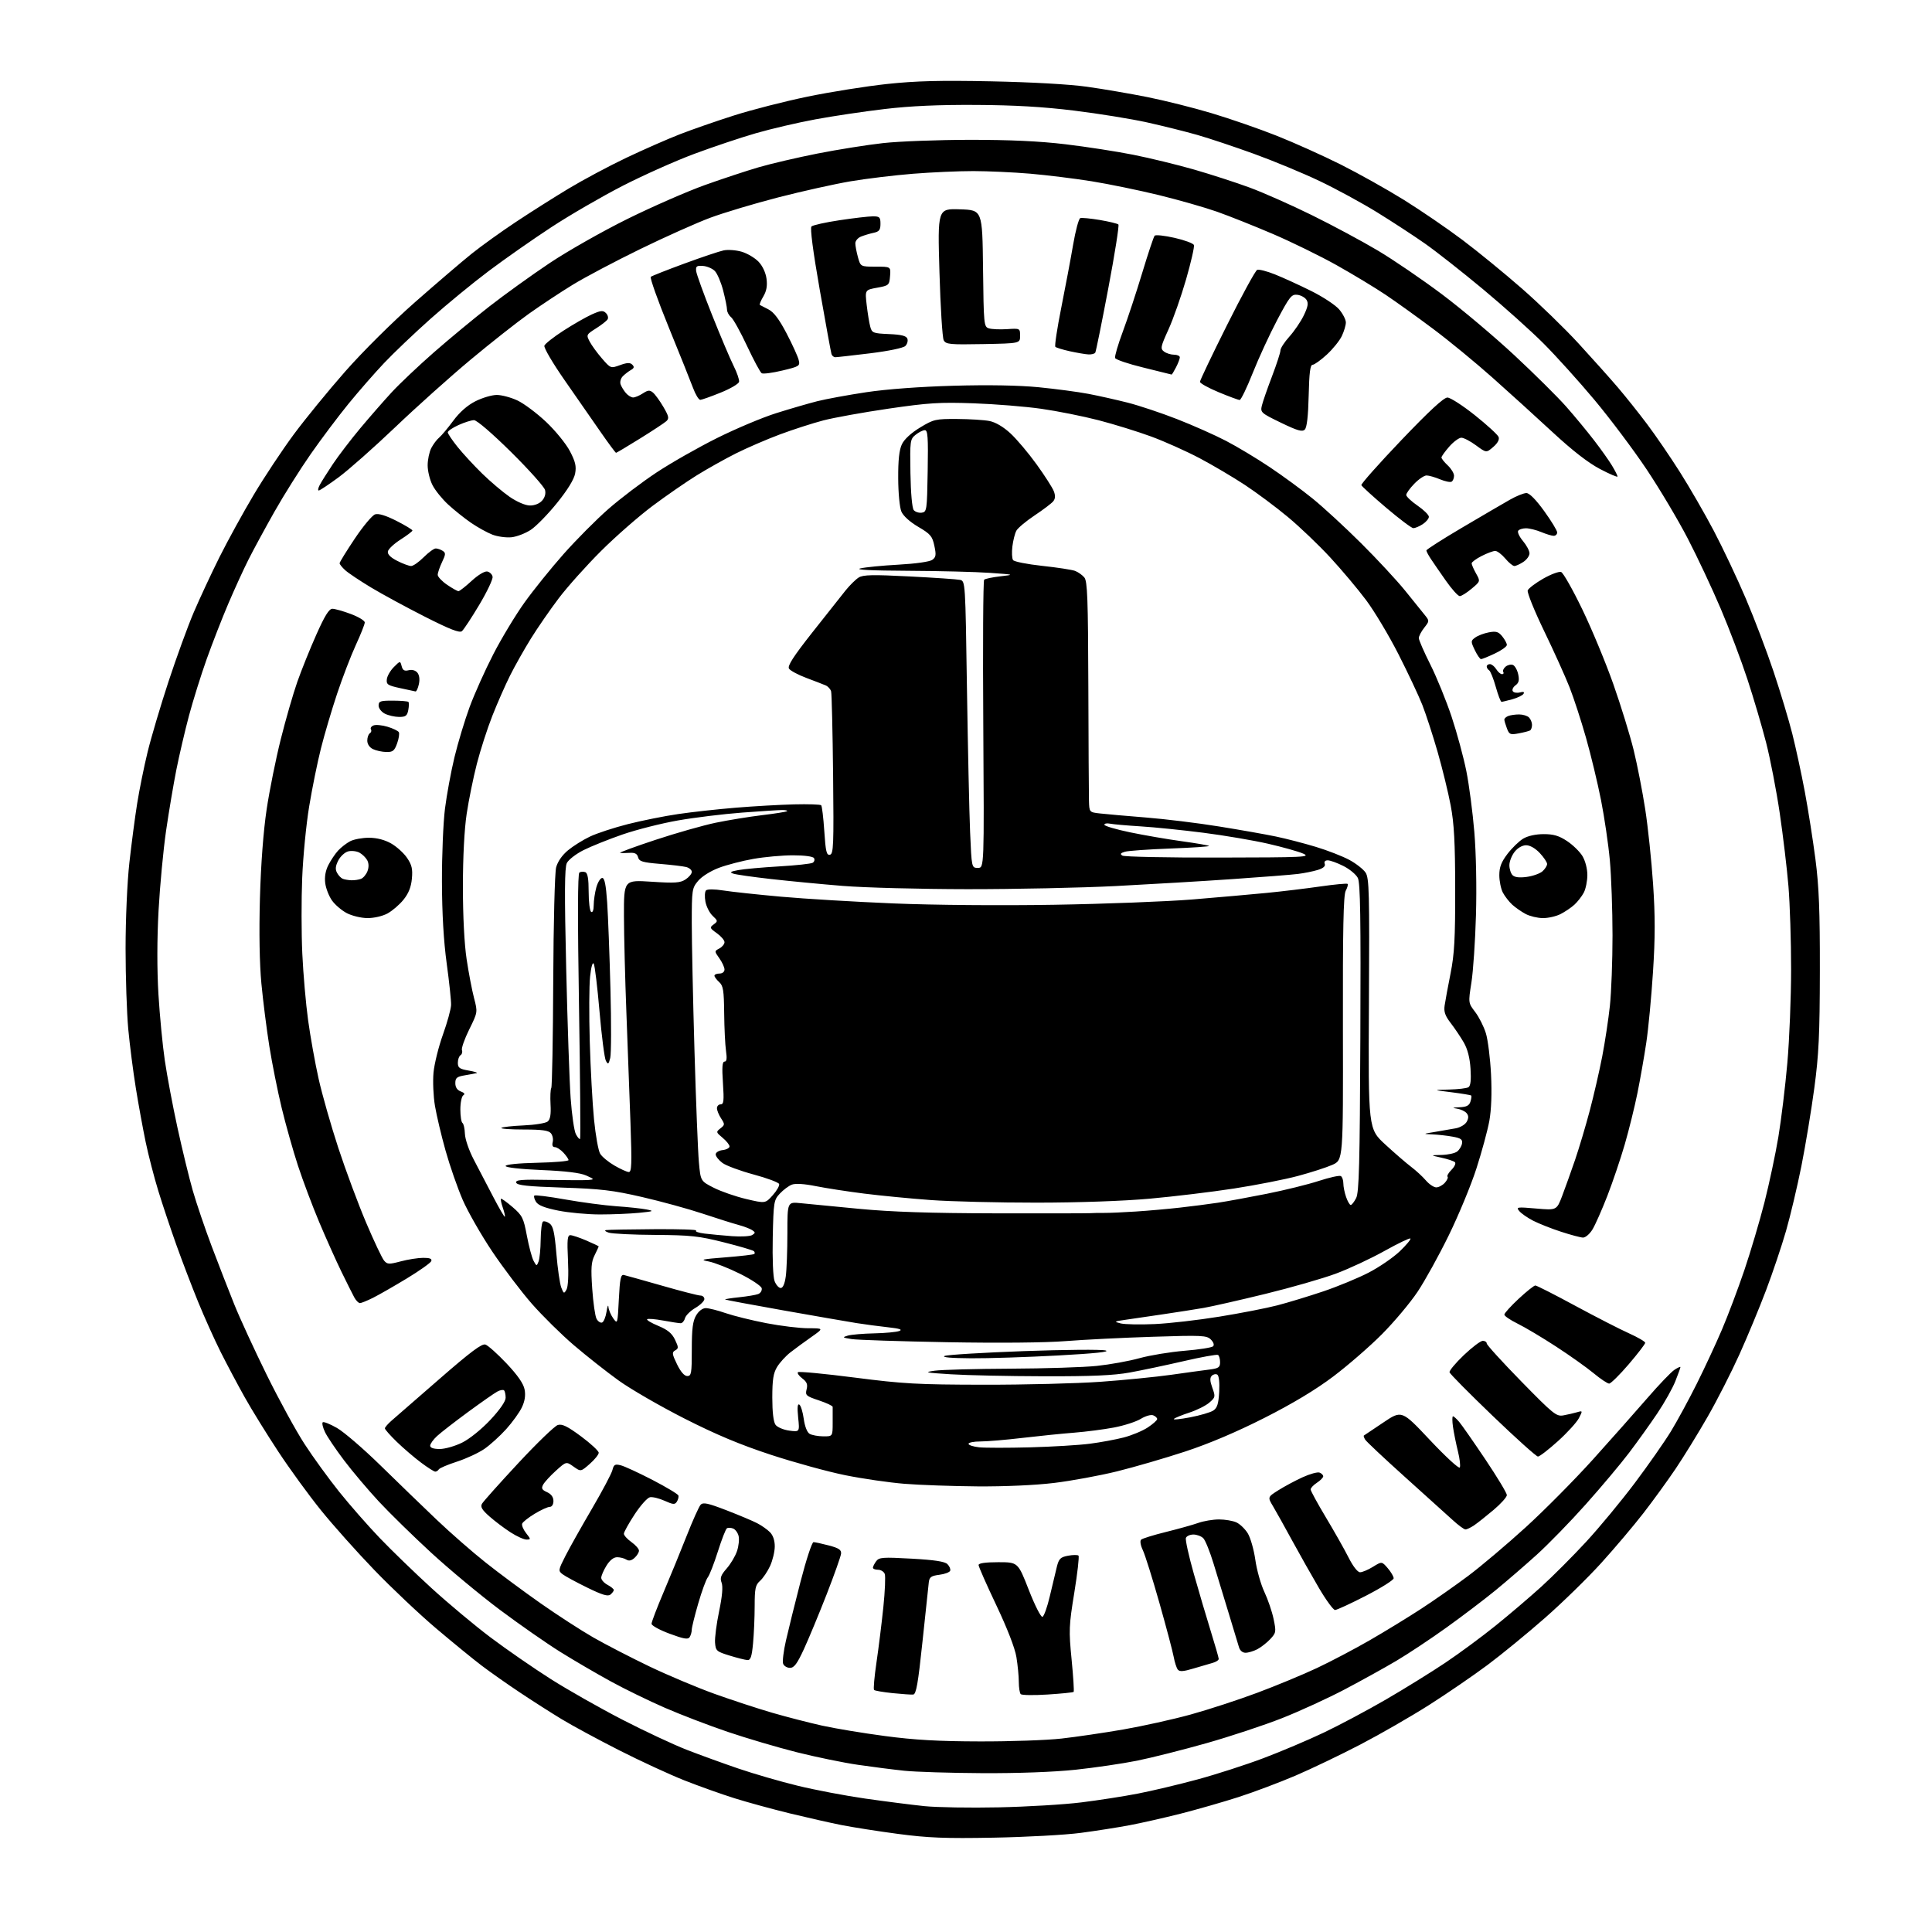<?xml version="1.0" encoding="UTF-8" standalone="no"?>
<svg 
  version="1.1" 
  xmlns="http://www.w3.org/2000/svg" 
  xmlns:xlink="http://www.w3.org/1999/xlink" 
  xmlns:svg="http://www.w3.org/2000/svg"
  xmlns:rdf="http://www.w3.org/1999/02/22-rdf-syntax-ns#"
  xmlns:cc="http://creativecommons.org/ns#"
  xmlns:dc="http://purl.org/dc/elements/1.1/"
  viewBox="0 0 768 768"
  width="768"
  height="768"
>
<style>svg {background-color: white; }</style>"
<path stroke="none" fill="black" fill-rule="evenodd" d="M395.00,730.50C375.67,730.86 368.93,730.59 357.01,729.01C349.03,727.95 338.91,726.36 334.51,725.49C330.10,724.61 320.88,722.53 314.00,720.86C307.12,719.18 297.23,716.48 292.00,714.84C286.77,713.20 277.77,709.99 272.00,707.71C266.23,705.42 254.65,700.08 246.27,695.83C237.89,691.58 227.54,685.99 223.27,683.40C219.00,680.81 211.45,675.99 206.50,672.68C201.55,669.38 194.80,664.63 191.50,662.13C188.20,659.63 180.07,652.99 173.43,647.37C166.79,641.75 155.71,631.29 148.81,624.12C141.90,616.96 132.34,606.24 127.55,600.30C122.75,594.36 115.13,583.88 110.60,577.00C106.07,570.12 100.09,560.45 97.32,555.50C94.54,550.55 90.24,542.45 87.75,537.50C85.27,532.55 81.22,523.55 78.75,517.50C76.28,511.45 72.41,501.32 70.15,495.00C67.89,488.68 64.65,479.00 62.96,473.50C61.27,468.00 59.00,459.23 57.91,454.00C56.82,448.77 55.05,439.10 53.99,432.50C52.92,425.90 51.57,415.34 50.98,409.03C50.40,402.72 49.92,388.32 49.92,377.03C49.92,365.37 50.57,350.63 51.43,342.93C52.26,335.46 53.65,324.89 54.52,319.43C55.39,313.97 57.25,304.77 58.66,299.00C60.06,293.23 63.80,280.62 66.96,271.00C70.13,261.38 74.63,249.00 76.98,243.50C79.33,238.00 83.94,228.10 87.23,221.50C90.53,214.90 96.66,203.74 100.86,196.69C105.06,189.64 112.22,178.85 116.76,172.71C121.31,166.56 130.53,155.28 137.26,147.63C144.30,139.64 156.09,127.94 165.00,120.10C173.53,112.60 183.65,103.94 187.50,100.85C191.35,97.77 199.22,92.11 205.00,88.28C210.78,84.44 220.22,78.46 226.00,74.98C231.78,71.50 242.12,65.98 249.00,62.71C255.88,59.44 265.44,55.24 270.26,53.37C275.08,51.49 284.76,48.13 291.76,45.90C298.77,43.66 311.93,40.29 321.00,38.42C330.07,36.54 344.25,34.29 352.50,33.40C364.07,32.16 373.55,31.92 394.00,32.33C409.90,32.65 425.10,33.50 432.00,34.47C438.32,35.35 449.12,37.20 456.00,38.57C462.88,39.94 474.42,42.83 481.65,45.00C488.88,47.16 500.49,51.18 507.45,53.94C514.41,56.70 525.92,61.87 533.02,65.43C540.12,69.00 551.41,75.32 558.12,79.49C564.82,83.66 575.30,90.83 581.40,95.42C587.51,100.02 598.12,108.70 605.00,114.72C611.88,120.73 622.02,130.57 627.54,136.58C633.05,142.59 640.07,150.43 643.11,154.00C646.16,157.57 651.38,164.11 654.70,168.53C658.03,172.94 663.88,181.49 667.71,187.53C671.54,193.56 677.64,204.12 681.26,211.00C684.88,217.88 690.61,230.00 693.99,237.94C697.38,245.88 702.35,258.98 705.05,267.05C707.75,275.13 711.08,286.20 712.46,291.67C713.84,297.13 716.07,307.43 717.41,314.55C718.74,321.67 720.66,333.80 721.66,341.50C723.08,352.48 723.46,362.08 723.42,386.00C723.38,411.32 723.00,419.22 721.22,432.50C720.04,441.30 717.73,455.25 716.09,463.50C714.44,471.75 711.68,483.39 709.96,489.36C708.24,495.33 704.68,505.91 702.05,512.86C699.42,519.81 694.66,531.28 691.47,538.35C688.29,545.41 682.61,556.56 678.84,563.13C675.08,569.70 669.36,578.99 666.13,583.79C662.90,588.58 657.12,596.55 653.28,601.50C649.45,606.45 641.92,615.35 636.56,621.27C631.20,627.19 621.11,637.04 614.15,643.15C607.19,649.26 596.90,657.69 591.28,661.88C585.66,666.07 575.23,673.21 568.10,677.75C560.97,682.28 548.69,689.35 540.82,693.45C532.94,697.55 521.33,703.12 515.00,705.83C508.68,708.53 498.49,712.37 492.36,714.35C486.23,716.32 475.88,719.29 469.36,720.95C462.84,722.60 453.72,724.67 449.09,725.54C444.46,726.42 435.69,727.80 429.59,728.60C423.49,729.41 407.93,730.26 395.00,730.50zM397.00,718.45C408.27,718.21 423.05,717.33 429.84,716.48C436.62,715.64 446.75,714.07 452.34,712.98C457.93,711.90 468.57,709.37 476.00,707.36C483.43,705.35 495.21,701.55 502.20,698.91C509.18,696.28 520.00,691.70 526.24,688.73C532.48,685.76 543.64,679.82 551.04,675.52C558.44,671.22 569.03,664.66 574.56,660.95C580.10,657.24 589.10,650.60 594.56,646.19C600.03,641.78 608.18,634.83 612.68,630.75C617.18,626.67 625.19,618.65 630.48,612.92C635.78,607.19 644.50,596.65 649.87,589.50C655.24,582.35 661.69,573.12 664.21,569.00C666.72,564.88 671.34,556.37 674.47,550.11C677.60,543.84 682.12,534.14 684.50,528.54C686.89,522.95 690.89,512.33 693.40,504.94C695.90,497.55 699.49,485.43 701.39,478.00C703.28,470.57 705.77,458.88 706.92,452.00C708.07,445.12 709.68,431.85 710.50,422.50C711.32,413.15 711.99,396.41 711.99,385.30C712.00,374.20 711.52,359.35 710.94,352.30C710.35,345.26 708.79,332.17 707.47,323.21C706.15,314.25 703.71,301.65 702.06,295.21C700.41,288.77 697.06,277.43 694.62,270.00C692.19,262.57 687.42,249.97 684.03,242.00C680.64,234.03 674.75,221.47 670.93,214.11C667.11,206.74 659.75,194.36 654.57,186.61C649.39,178.85 640.06,166.43 633.85,159.00C627.63,151.57 618.49,141.43 613.52,136.47C608.56,131.50 597.75,121.82 589.50,114.95C581.25,108.09 570.90,99.95 566.50,96.86C562.10,93.77 553.55,88.19 547.50,84.45C541.45,80.71 531.10,75.08 524.50,71.94C517.90,68.80 506.20,63.95 498.50,61.16C490.80,58.37 480.68,54.99 476.00,53.65C471.32,52.31 462.32,50.07 456.00,48.66C449.68,47.26 436.62,45.15 427.00,43.97C414.60,42.45 403.23,41.79 388.00,41.71C373.11,41.62 361.93,42.12 351.65,43.34C343.48,44.30 331.11,46.15 324.15,47.44C317.19,48.72 306.54,51.21 300.50,52.95C294.45,54.70 283.43,58.39 276.00,61.16C268.57,63.92 255.75,69.65 247.50,73.88C239.25,78.12 226.52,85.49 219.22,90.28C211.91,95.06 200.74,102.88 194.39,107.65C188.04,112.41 177.59,120.99 171.17,126.71C164.75,132.43 156.44,140.34 152.70,144.30C148.95,148.26 142.58,155.55 138.54,160.50C134.50,165.45 127.75,174.43 123.54,180.46C119.33,186.48 112.82,196.83 109.07,203.46C105.33,210.08 100.67,218.67 98.73,222.53C96.78,226.40 93.18,234.28 90.73,240.03C88.27,245.79 84.42,255.68 82.16,262.00C79.91,268.32 76.74,278.45 75.12,284.50C73.51,290.55 71.25,300.23 70.10,306.00C68.96,311.77 67.11,322.70 66.01,330.29C64.91,337.87 63.57,352.12 63.03,361.94C62.41,373.22 62.40,385.51 62.98,395.24C63.50,403.72 64.63,415.57 65.52,421.58C66.40,427.59 68.66,439.60 70.55,448.28C72.44,456.96 75.18,468.21 76.63,473.28C78.09,478.35 81.48,488.35 84.18,495.50C86.88,502.65 90.90,513.00 93.12,518.50C95.33,524.00 101.14,536.60 106.01,546.50C110.89,556.40 117.65,568.77 121.05,574.00C124.44,579.23 130.64,587.77 134.83,593.00C139.02,598.23 146.28,606.51 150.97,611.40C155.66,616.30 164.90,625.24 171.50,631.27C178.10,637.30 188.68,646.14 195.00,650.90C201.32,655.66 212.12,663.12 219.00,667.49C225.88,671.85 238.71,679.12 247.51,683.65C256.32,688.19 267.80,693.55 273.01,695.58C278.23,697.61 287.46,700.96 293.53,703.03C299.59,705.10 310.17,708.17 317.03,709.84C323.89,711.52 336.02,713.83 344.00,714.97C351.98,716.11 362.55,717.46 367.50,717.97C372.45,718.47 385.73,718.69 397.00,718.45zM390.50,704.86C377.85,704.79 363.90,704.36 359.50,703.90C355.10,703.44 346.77,702.38 340.98,701.53C335.20,700.69 324.24,698.43 316.64,696.52C309.04,694.60 296.73,690.97 289.28,688.44C281.83,685.92 270.60,681.61 264.32,678.88C258.04,676.15 248.41,671.46 242.92,668.45C237.42,665.45 228.40,660.19 222.87,656.75C217.34,653.31 206.45,645.72 198.66,639.89C190.87,634.05 178.65,623.89 171.50,617.32C164.35,610.74 154.97,601.57 150.65,596.93C146.34,592.29 140.09,584.91 136.78,580.52C133.46,576.14 130.05,571.08 129.20,569.29C128.34,567.49 127.93,565.74 128.28,565.39C128.62,565.04 131.17,566.05 133.94,567.63C136.70,569.21 144.48,575.90 151.23,582.51C157.98,589.12 168.00,598.80 173.50,604.04C179.00,609.28 187.78,616.96 193.02,621.11C198.25,625.27 208.05,632.54 214.79,637.27C221.53,642.00 231.04,648.16 235.93,650.96C240.83,653.76 250.83,658.92 258.16,662.44C265.50,665.95 277.12,670.84 284.00,673.32C290.88,675.79 301.23,679.18 307.00,680.86C312.77,682.53 321.67,684.82 326.78,685.96C331.88,687.09 343.13,688.96 351.78,690.10C363.49,691.66 373.11,692.21 389.50,692.24C401.60,692.27 416.23,691.76 422.00,691.10C427.77,690.45 438.80,688.83 446.50,687.50C454.20,686.16 466.25,683.49 473.27,681.56C480.30,679.62 492.22,675.73 499.77,672.91C507.32,670.09 518.00,665.66 523.50,663.07C529.00,660.48 538.45,655.51 544.50,652.02C550.55,648.53 559.77,642.89 565.00,639.48C570.23,636.07 578.65,630.17 583.72,626.37C588.79,622.57 599.04,613.90 606.49,607.12C613.94,600.34 625.99,588.17 633.27,580.10C640.55,572.02 650.26,561.06 654.87,555.74C659.47,550.43 664.31,545.37 665.62,544.52C666.93,543.66 668.00,543.17 668.00,543.44C668.00,543.71 667.10,546.22 665.99,549.02C664.89,551.82 661.66,557.58 658.82,561.81C655.98,566.04 650.93,573.10 647.59,577.50C644.26,581.90 636.51,591.12 630.37,598.00C624.24,604.88 615.45,613.90 610.86,618.05C606.26,622.21 598.90,628.56 594.50,632.17C590.10,635.77 581.35,642.42 575.04,646.94C568.74,651.47 559.74,657.44 555.04,660.22C550.35,663.00 541.10,668.11 534.50,671.59C527.90,675.06 516.73,680.19 509.67,682.98C502.61,685.77 489.11,690.24 479.67,692.92C470.23,695.59 457.77,698.74 452.00,699.90C446.23,701.06 435.20,702.68 427.50,703.50C418.84,704.41 404.73,704.93 390.50,704.86zM363.00,673.61C362.18,673.68 358.46,673.42 354.75,673.04C351.04,672.65 347.75,672.09 347.45,671.78C347.14,671.47 347.57,666.56 348.41,660.86C349.25,655.16 350.48,645.28 351.14,638.91C351.80,632.53 352.05,626.57 351.70,625.66C351.35,624.75 350.15,624.00 349.03,624.00C347.91,624.00 347.00,623.64 347.00,623.19C347.00,622.75 347.58,621.59 348.28,620.63C349.44,619.05 350.83,618.95 362.36,619.59C371.51,620.10 375.58,620.72 376.62,621.77C377.43,622.57 377.92,623.74 377.72,624.37C377.51,624.99 375.58,625.73 373.42,626.00C370.15,626.42 369.45,626.91 369.21,629.00C369.05,630.38 367.92,640.94 366.71,652.49C364.94,669.34 364.20,673.50 363.00,673.61zM416.43,673.60C410.97,673.95 406.16,673.88 405.75,673.45C405.34,673.02 405.00,670.83 404.99,668.58C404.99,666.34 404.56,661.90 404.04,658.72C403.46,655.15 400.40,647.28 396.05,638.10C392.17,629.94 389.00,622.75 389.00,622.13C389.00,621.39 391.68,621.00 396.83,621.00C404.66,621.00 404.66,621.00 408.97,632.04C411.37,638.18 413.77,642.91 414.39,642.71C415.00,642.52 416.33,638.79 417.34,634.43C418.36,630.07 419.61,624.83 420.12,622.79C420.93,619.60 421.55,618.99 424.57,618.42C426.51,618.06 428.37,618.04 428.72,618.39C429.06,618.73 428.31,625.36 427.05,633.13C424.91,646.27 424.84,648.09 425.98,659.68C426.65,666.53 427.01,672.32 426.79,672.55C426.56,672.78 421.90,673.25 416.43,673.60zM474.31,663.29C470.37,664.48 468.90,664.57 468.19,663.68C467.68,663.03 466.95,660.75 466.56,658.62C466.17,656.48 463.61,646.82 460.87,637.14C458.13,627.47 455.17,618.05 454.30,616.22C453.38,614.29 453.09,612.53 453.61,612.04C454.10,611.58 458.53,610.20 463.45,608.99C468.37,607.77 474.17,606.15 476.32,605.39C478.48,604.62 482.20,604.00 484.58,604.00C486.96,604.00 490.06,604.53 491.48,605.17C492.89,605.82 494.93,607.77 496.00,609.51C497.08,611.25 498.43,615.99 499.01,620.04C499.58,624.10 501.20,629.84 502.60,632.80C504.00,635.76 505.65,640.60 506.27,643.56C507.34,648.67 507.27,649.08 504.95,651.57C503.60,653.01 501.28,654.82 499.80,655.60C498.31,656.37 496.21,657.00 495.12,657.00C493.92,657.00 492.88,656.11 492.50,654.75C492.15,653.51 490.35,647.55 488.49,641.50C486.64,635.45 483.93,626.55 482.46,621.72C481.00,616.90 479.14,612.29 478.33,611.47C477.52,610.66 475.75,610.00 474.40,610.00C473.04,610.00 471.70,610.61 471.42,611.35C471.13,612.09 472.55,618.51 474.56,625.60C476.57,632.70 479.61,643.00 481.32,648.50C483.03,654.00 484.44,658.92 484.46,659.43C484.48,659.94 483.38,660.67 482.00,661.04C480.62,661.42 477.17,662.44 474.31,663.29zM314.03,663.00C312.88,663.00 311.66,662.27 311.31,661.38C310.97,660.49 311.47,656.32 312.43,652.13C313.38,647.93 315.99,637.41 318.22,628.75C320.45,620.09 322.77,613.01 323.39,613.02C324.00,613.03 326.75,613.63 329.50,614.35C333.42,615.38 334.47,616.08 334.34,617.58C334.25,618.64 331.66,625.94 328.59,633.82C325.51,641.69 321.45,651.48 319.56,655.57C316.89,661.36 315.67,663.00 314.03,663.00zM297.11,659.90C296.22,659.85 293.02,659.04 290.00,658.11C284.82,656.52 284.49,656.22 284.24,652.96C284.10,651.06 284.83,645.45 285.86,640.50C287.11,634.50 287.44,630.72 286.85,629.15C286.14,627.25 286.53,626.16 288.88,623.48C290.48,621.66 292.33,618.53 292.99,616.53C293.65,614.53 293.93,611.84 293.60,610.56C293.28,609.27 292.30,607.94 291.42,607.61C290.54,607.27 289.43,607.23 288.96,607.52C288.49,607.81 286.87,611.98 285.35,616.78C283.83,621.57 282.04,626.18 281.36,627.01C280.69,627.83 278.98,632.50 277.57,637.37C276.15,642.24 274.99,646.96 274.98,647.86C274.98,648.76 274.60,650.08 274.15,650.79C273.51,651.81 271.81,651.52 266.17,649.42C262.22,647.96 259.00,646.19 259.00,645.47C259.00,644.76 261.17,639.07 263.82,632.84C266.47,626.60 270.59,616.55 272.97,610.50C275.35,604.45 277.84,598.91 278.50,598.18C279.50,597.10 281.33,597.49 288.76,600.35C293.73,602.27 299.22,604.58 300.95,605.48C302.69,606.37 304.98,607.98 306.05,609.05C307.30,610.30 307.99,612.34 307.98,614.75C307.97,616.81 307.13,620.30 306.12,622.50C305.11,624.70 303.32,627.36 302.14,628.40C300.29,630.05 300.00,631.40 299.99,638.40C299.99,642.86 299.70,649.54 299.35,653.25C298.85,658.58 298.37,659.98 297.11,659.90zM530.70,640.00C530.01,640.00 527.12,636.06 524.30,631.25C521.47,626.44 516.71,618.00 513.71,612.50C510.72,607.00 507.28,600.84 506.07,598.80C503.87,595.11 503.87,595.11 508.18,592.39C510.55,590.89 514.88,588.57 517.79,587.24C520.70,585.91 523.74,585.07 524.54,585.38C525.34,585.69 526.00,586.35 526.00,586.85C526.00,587.36 524.88,588.51 523.50,589.41C522.12,590.31 521.00,591.51 521.00,592.07C521.00,592.63 523.71,597.60 527.02,603.12C530.33,608.63 534.39,615.81 536.04,619.07C537.83,622.63 539.67,625.00 540.65,625.00C541.54,625.00 543.85,624.02 545.78,622.83C549.30,620.65 549.30,620.65 551.65,623.38C552.94,624.88 554.00,626.69 554.00,627.39C554.00,628.09 549.04,631.21 542.98,634.33C536.92,637.45 531.39,640.00 530.70,640.00zM242.67,633.86C241.65,634.70 239.42,634.03 233.42,631.09C229.06,628.96 224.66,626.57 223.64,625.79C221.85,624.42 221.90,624.15 224.81,618.43C226.47,615.17 231.20,606.76 235.31,599.74C239.42,592.72 243.08,585.81 243.44,584.39C243.99,582.17 244.47,581.90 246.76,582.48C248.23,582.84 253.92,585.48 259.42,588.32C264.91,591.17 269.53,593.95 269.69,594.50C269.84,595.05 269.56,596.15 269.06,596.94C268.28,598.17 267.59,598.12 264.20,596.59C262.02,595.61 259.40,594.97 258.38,595.17C257.35,595.36 254.60,598.44 252.26,602.01C249.92,605.58 248.01,609.03 248.00,609.68C248.00,610.33 249.35,611.83 251.00,613.00C252.65,614.17 254.00,615.71 254.00,616.41C254.00,617.12 253.20,618.41 252.23,619.29C251.01,620.39 249.99,620.60 248.98,619.96C248.16,619.45 246.52,619.02 245.33,619.02C243.94,619.01 242.42,620.20 241.08,622.37C239.94,624.22 239.00,626.39 239.00,627.20C239.00,628.00 240.12,629.26 241.50,630.00C242.88,630.74 244.00,631.66 244.00,632.05C244.00,632.44 243.40,633.25 242.67,633.86zM209.27,612.00C208.24,612.00 205.39,610.71 202.95,609.13C200.50,607.56 196.74,604.72 194.59,602.83C191.61,600.20 190.90,599.01 191.59,597.78C192.09,596.89 198.57,589.63 206.00,581.65C213.43,573.66 220.51,566.83 221.74,566.46C223.46,565.94 225.58,566.98 230.99,570.99C234.84,573.85 238.00,576.78 238.00,577.49C238.00,578.21 236.40,580.20 234.44,581.92C230.88,585.05 230.88,585.05 227.98,582.99C225.09,580.93 225.09,580.93 220.99,584.63C218.74,586.66 216.45,589.16 215.91,590.17C215.11,591.66 215.40,592.23 217.46,593.16C219.13,593.92 220.00,595.13 220.00,596.66C220.00,598.04 219.40,599.00 218.54,599.00C217.74,599.00 215.05,600.23 212.56,601.73C210.07,603.23 207.83,605.01 207.57,605.67C207.32,606.33 208.02,608.03 209.13,609.44C211.06,611.89 211.07,612.00 209.27,612.00zM582.53,607.97C581.96,607.96 579.67,606.27 577.44,604.22C575.20,602.18 566.65,594.46 558.44,587.08C550.22,579.69 543.12,573.02 542.66,572.25C542.20,571.48 541.97,570.76 542.16,570.65C542.35,570.55 545.81,568.22 549.86,565.49C557.22,560.53 557.22,560.53 568.43,572.45C574.60,579.01 579.93,583.92 580.28,583.36C580.62,582.81 580.29,579.91 579.55,576.93C578.81,573.94 577.93,569.59 577.59,567.25C577.25,564.91 577.25,563.00 577.58,563.00C577.91,563.00 579.03,564.01 580.07,565.25C581.12,566.49 585.80,573.21 590.49,580.19C595.17,587.17 599.00,593.52 599.00,594.32C599.00,595.11 596.64,597.75 593.75,600.19C590.86,602.63 587.39,605.38 586.03,606.31C584.67,607.24 583.09,607.99 582.53,607.97zM388.53,590.86C378.61,590.78 365.55,590.32 359.50,589.83C353.45,589.34 342.88,587.81 336.00,586.42C329.12,585.03 315.85,581.38 306.50,578.32C294.20,574.28 284.66,570.28 272.00,563.85C262.38,558.96 250.61,552.16 245.86,548.73C241.10,545.30 233.15,539.03 228.17,534.78C223.20,530.54 215.67,523.11 211.43,518.28C207.20,513.45 200.12,504.11 195.69,497.52C191.27,490.93 185.97,481.66 183.91,476.92C181.86,472.18 178.80,463.40 177.12,457.40C175.43,451.41 173.54,443.39 172.90,439.59C172.26,435.79 172.01,429.84 172.33,426.36C172.66,422.89 174.34,416.09 176.07,411.27C177.80,406.45 179.26,401.15 179.31,399.50C179.37,397.85 178.59,390.43 177.57,383.00C176.35,374.04 175.72,363.11 175.68,350.50C175.65,340.05 176.19,327.00 176.88,321.50C177.57,316.00 179.27,306.77 180.66,301.00C182.05,295.23 184.77,286.23 186.70,281.00C188.63,275.77 192.87,266.32 196.13,260.00C199.39,253.68 204.96,244.45 208.51,239.50C212.05,234.55 219.06,225.86 224.08,220.19C229.10,214.53 237.10,206.48 241.86,202.32C246.61,198.16 255.22,191.63 261.00,187.81C266.77,183.99 277.61,177.83 285.08,174.11C292.55,170.39 303.12,165.94 308.58,164.23C314.04,162.51 321.37,160.38 324.87,159.49C328.38,158.61 337.15,157.00 344.37,155.91C352.42,154.70 365.81,153.71 379.00,153.34C392.85,152.95 404.90,153.16 412.86,153.93C419.65,154.60 428.57,155.78 432.68,156.57C436.78,157.35 443.82,158.93 448.32,160.07C452.82,161.22 461.62,164.15 467.88,166.60C474.14,169.04 482.88,172.92 487.30,175.22C491.72,177.51 499.54,182.21 504.68,185.65C509.83,189.09 517.52,194.72 521.77,198.17C526.02,201.61 534.71,209.62 541.09,215.97C547.46,222.31 555.34,230.80 558.59,234.83C561.84,238.87 565.35,243.22 566.39,244.50C568.24,246.80 568.24,246.88 566.14,249.55C564.96,251.05 564.00,252.89 564.00,253.65C564.00,254.42 566.06,259.15 568.58,264.16C571.10,269.18 574.90,278.51 577.03,284.89C579.15,291.28 581.79,301.00 582.89,306.50C583.99,312.00 585.42,322.91 586.07,330.74C586.77,339.08 587.04,352.76 586.72,363.74C586.43,374.06 585.61,386.14 584.91,390.58C583.64,398.66 583.64,398.66 586.41,402.29C587.93,404.28 589.84,408.07 590.65,410.70C591.47,413.34 592.39,420.72 592.71,427.11C593.08,434.57 592.83,441.17 592.03,445.61C591.33,449.40 589.03,457.90 586.90,464.50C584.78,471.10 579.84,483.02 575.94,491.00C572.04,498.98 566.45,509.10 563.51,513.50C560.57,517.90 554.20,525.49 549.34,530.38C544.48,535.26 535.77,542.82 530.00,547.17C522.99,552.46 513.87,557.94 502.58,563.66C491.54,569.25 480.58,573.90 471.08,577.02C463.06,579.66 450.88,583.20 444.00,584.90C437.12,586.59 425.89,588.66 419.03,589.49C411.54,590.40 399.36,590.94 388.53,590.86zM173.02,585.00C172.54,585.00 169.98,583.37 167.33,581.38C164.67,579.39 160.36,575.70 157.75,573.17C155.14,570.64 153.00,568.22 153.00,567.80C153.00,567.37 154.24,565.95 155.75,564.64C157.26,563.34 165.83,555.89 174.78,548.08C187.04,537.40 191.53,534.03 192.95,534.48C193.99,534.81 197.77,538.20 201.37,542.00C205.83,546.74 208.10,550.02 208.54,552.37C208.98,554.69 208.63,556.98 207.46,559.44C206.51,561.44 203.71,565.33 201.24,568.08C198.76,570.83 194.85,574.38 192.54,575.97C190.23,577.56 185.34,579.83 181.67,581.02C178.01,582.20 174.76,583.58 174.45,584.08C174.14,584.59 173.49,585.00 173.02,585.00zM611.36,579.00C610.72,579.00 602.62,571.72 593.35,562.82C584.08,553.92 576.37,546.13 576.21,545.51C576.05,544.89 578.61,541.82 581.89,538.69C585.17,535.56 588.56,533.00 589.43,533.00C590.29,533.00 591.00,533.47 591.00,534.05C591.00,534.62 597.18,541.41 604.74,549.14C617.51,562.19 618.69,563.14 621.49,562.63C623.15,562.33 625.56,561.77 626.85,561.40C629.17,560.72 629.18,560.75 627.63,563.75C626.76,565.42 623.01,569.54 619.29,572.89C615.57,576.25 612.00,579.00 611.36,579.00zM174.80,576.00C176.90,576.00 180.92,574.85 183.75,573.44C186.70,571.97 191.46,568.12 194.94,564.40C198.71,560.37 201.00,557.06 201.00,555.63C201.00,554.37 200.72,553.05 200.37,552.70C200.02,552.35 198.82,552.56 197.71,553.16C196.59,553.75 191.36,557.41 186.09,561.27C180.82,565.14 175.26,569.45 173.75,570.84C172.24,572.23 171.00,573.96 171.00,574.69C171.00,575.54 172.33,576.00 174.80,576.00zM409.50,575.34C418.30,575.10 428.96,574.46 433.19,573.91C437.42,573.37 443.50,572.24 446.69,571.42C449.89,570.59 454.19,568.80 456.25,567.44C458.31,566.08 460.00,564.58 460.00,564.09C460.00,563.61 459.27,562.94 458.39,562.60C457.50,562.25 455.29,562.90 453.47,564.02C451.65,565.15 446.86,566.69 442.83,567.46C438.80,568.22 431.68,569.14 427.00,569.51C422.32,569.87 413.11,570.81 406.53,571.58C399.95,572.36 392.41,573.00 389.78,573.00C387.15,573.00 385.00,573.42 385.00,573.94C385.00,574.46 386.91,575.08 389.25,575.33C391.59,575.57 400.70,575.57 409.50,575.34zM327.25,570.97C331.00,571.00 331.00,571.00 331.00,565.50C331.00,562.48 331.00,559.66 331.00,559.25C331.00,558.84 328.53,557.68 325.50,556.67C320.40,554.97 320.05,554.65 320.64,552.28C321.14,550.31 320.74,549.32 318.91,547.93C317.60,546.94 316.83,545.84 317.20,545.47C317.56,545.10 327.68,546.06 339.68,547.60C359.12,550.10 364.71,550.41 391.00,550.45C407.23,550.48 428.15,549.95 437.50,549.28C446.85,548.61 459.45,547.36 465.50,546.51C471.55,545.65 478.41,544.71 480.75,544.42C484.41,543.95 485.00,543.55 485.00,541.50C485.00,540.19 484.63,538.89 484.18,538.61C483.73,538.33 477.57,539.44 470.50,541.08C463.43,542.71 453.78,544.75 449.07,545.60C442.71,546.75 433.92,547.14 415.00,547.09C400.98,547.06 384.32,546.70 378.00,546.30C367.86,545.67 367.09,545.50 371.50,544.88C374.25,544.49 387.75,544.13 401.50,544.07C415.25,544.01 430.77,543.52 436.00,542.97C441.23,542.42 448.88,541.04 453.00,539.89C457.12,538.75 465.18,537.42 470.91,536.95C476.63,536.48 481.72,535.68 482.22,535.18C482.76,534.64 482.41,533.56 481.34,532.49C479.70,530.84 477.90,530.75 458.14,531.39C446.35,531.76 430.81,532.54 423.61,533.11C415.66,533.75 397.10,533.92 376.50,533.55C357.80,533.21 340.70,532.65 338.50,532.30C334.86,531.72 334.72,531.60 337.00,530.93C338.38,530.53 343.10,530.12 347.50,530.03C351.90,529.94 356.39,529.51 357.48,529.09C358.89,528.53 357.60,528.11 352.98,527.61C349.42,527.22 343.80,526.47 340.50,525.95C337.20,525.42 324.15,523.16 311.51,520.92C298.86,518.68 288.39,516.72 288.24,516.57C288.08,516.42 290.59,516.01 293.81,515.68C297.03,515.34 300.44,514.77 301.38,514.41C302.33,514.04 302.96,513.02 302.80,512.12C302.63,511.23 298.78,508.65 294.20,506.37C289.64,504.10 284.01,501.89 281.70,501.45C278.02,500.76 278.86,500.56 288.44,499.81C294.46,499.33 299.60,498.73 299.86,498.47C300.12,498.21 300.04,497.71 299.68,497.35C299.32,496.99 293.96,495.41 287.76,493.85C277.86,491.35 274.56,490.99 260.50,490.90C251.70,490.85 243.38,490.44 242.00,490.00C240.57,489.54 240.14,489.10 241.00,488.97C241.82,488.84 250.44,488.68 260.15,488.62C269.86,488.55 277.33,488.80 276.74,489.16C276.15,489.53 277.65,490.07 280.08,490.37C282.51,490.66 287.44,491.13 291.03,491.40C294.63,491.66 298.23,491.46 299.03,490.94C300.32,490.12 300.31,489.88 299.00,489.00C298.18,488.45 295.70,487.51 293.50,486.91C291.30,486.32 284.87,484.29 279.22,482.41C273.57,480.53 262.77,477.57 255.22,475.83C243.59,473.15 238.77,472.58 223.58,472.09C209.71,471.63 205.56,471.19 205.21,470.13C204.84,469.02 207.19,468.81 218.13,469.03C225.48,469.17 232.62,469.18 234.00,469.06C236.34,468.85 236.28,468.74 233.00,467.27C230.64,466.22 224.86,465.51 215.24,465.11C206.79,464.75 200.98,464.09 200.99,463.50C200.99,462.90 206.02,462.39 213.50,462.22C220.37,462.07 226.00,461.59 226.00,461.16C226.00,460.73 225.08,459.39 223.96,458.19C222.84,456.98 221.31,456.00 220.55,456.00C219.68,456.00 219.38,455.28 219.71,453.99C220.00,452.89 219.68,451.32 219.00,450.49C218.05,449.36 215.46,449.00 208.21,449.00C202.96,449.00 198.95,448.71 199.30,448.36C199.65,448.01 203.61,447.57 208.10,447.37C212.59,447.18 216.92,446.48 217.71,445.82C218.74,444.97 219.07,443.00 218.85,439.06C218.68,436.00 218.81,433.05 219.14,432.50C219.47,431.95 219.82,412.82 219.92,390.00C220.02,366.93 220.53,346.86 221.07,344.80C221.68,342.50 223.46,339.94 225.77,338.02C227.82,336.32 231.77,333.85 234.54,332.54C237.31,331.22 244.09,329.00 249.61,327.60C255.13,326.20 264.11,324.40 269.57,323.60C275.03,322.79 285.35,321.66 292.50,321.07C299.65,320.48 310.07,319.89 315.66,319.75C321.25,319.61 326.09,319.77 326.43,320.10C326.76,320.43 327.32,325.06 327.67,330.39C328.21,338.53 328.56,340.04 329.90,339.77C331.33,339.49 331.47,336.18 331.17,307.98C330.98,290.67 330.63,275.75 330.38,274.84C330.13,273.93 329.15,272.85 328.21,272.45C327.27,272.05 323.81,270.71 320.53,269.48C317.24,268.25 314.14,266.59 313.64,265.79C312.96,264.71 315.35,261.00 322.90,251.42C328.50,244.31 334.45,236.80 336.12,234.72C337.80,232.64 340.14,230.33 341.33,229.58C343.10,228.47 346.85,228.39 361.50,229.14C371.40,229.64 380.45,230.26 381.62,230.51C383.73,230.97 383.75,231.22 384.38,273.74C384.74,297.26 385.30,322.91 385.63,330.75C386.24,345.00 386.24,345.00 388.74,345.00C391.23,345.00 391.23,345.00 390.87,288.08C390.66,256.78 390.82,230.85 391.21,230.46C391.60,230.06 394.53,229.45 397.71,229.09C403.41,228.44 403.35,228.42 393.50,227.72C388.00,227.33 373.38,226.96 361.00,226.90C346.40,226.83 339.73,226.50 342.00,225.95C343.93,225.48 350.76,224.81 357.19,224.46C364.05,224.08 369.59,223.29 370.61,222.54C372.07,221.48 372.20,220.59 371.42,216.96C370.61,213.13 369.87,212.27 365.01,209.42C361.68,207.46 359.05,205.08 358.31,203.35C357.63,201.75 357.07,195.95 357.05,190.15C357.01,182.89 357.45,178.85 358.52,176.60C359.47,174.61 362.19,172.10 365.74,169.95C371.15,166.68 371.90,166.50 380.47,166.55C385.44,166.58 391.23,166.94 393.34,167.36C395.74,167.84 398.86,169.67 401.66,172.26C404.13,174.53 408.80,180.07 412.05,184.57C415.30,189.07 418.38,193.88 418.91,195.27C419.58,197.02 419.51,198.24 418.69,199.27C418.03,200.08 414.70,202.61 411.27,204.89C407.85,207.17 404.58,209.91 404.01,210.98C403.44,212.05 402.73,214.85 402.44,217.21C402.15,219.57 402.27,222.01 402.71,222.64C403.14,223.27 408.37,224.30 414.31,224.94C420.26,225.58 426.13,226.48 427.36,226.94C428.58,227.41 430.24,228.58 431.04,229.55C432.26,231.02 432.52,238.00 432.63,272.40C432.70,295.01 432.81,315.61 432.88,318.19C433.00,322.88 433.00,322.88 437.25,323.36C439.59,323.63 447.76,324.35 455.42,324.96C463.07,325.57 476.18,327.17 484.56,328.53C492.94,329.88 503.10,331.67 507.15,332.52C511.19,333.36 518.33,335.21 523.00,336.62C527.67,338.03 533.69,340.37 536.38,341.82C539.06,343.27 541.97,345.55 542.85,346.89C544.27,349.06 544.42,354.88 544.17,399.03C543.90,448.73 543.90,448.73 550.70,454.98C554.44,458.42 559.07,462.42 560.99,463.87C562.90,465.32 565.53,467.74 566.82,469.25C568.12,470.76 569.97,472.00 570.93,472.00C571.90,472.00 573.44,471.18 574.35,470.17C575.26,469.16 575.74,468.07 575.42,467.75C575.10,467.43 575.82,466.18 577.02,464.98C578.22,463.78 578.82,462.43 578.35,461.99C577.88,461.54 575.48,460.74 573.00,460.20C568.50,459.21 568.50,459.21 573.06,459.11C575.57,459.05 578.35,458.44 579.24,457.75C580.13,457.06 581.01,455.62 581.18,454.54C581.44,452.96 580.73,452.44 577.50,451.85C575.30,451.44 571.70,451.04 569.50,450.94C565.50,450.76 565.50,450.76 570.50,449.94C573.25,449.48 576.96,448.84 578.74,448.51C580.52,448.18 582.46,447.00 583.06,445.89C583.84,444.43 583.83,443.50 583.00,442.50C582.37,441.74 580.65,440.93 579.18,440.71C577.07,440.39 577.29,440.27 580.18,440.15C582.96,440.04 584.03,439.49 584.52,437.92C584.89,436.78 585.02,435.69 584.82,435.49C584.62,435.29 581.10,434.71 576.98,434.19C569.50,433.26 569.50,433.26 576.00,433.11C579.58,433.03 583.06,432.62 583.73,432.19C584.58,431.65 584.84,429.35 584.56,424.88C584.29,420.54 583.39,417.05 581.89,414.43C580.64,412.27 578.31,408.80 576.71,406.72C574.46,403.81 573.90,402.20 574.26,399.72C574.51,397.95 575.57,392.23 576.61,387.00C578.15,379.25 578.49,373.08 578.46,353.50C578.44,334.90 578.04,327.40 576.67,320.18C575.71,315.06 573.36,305.46 571.46,298.85C569.56,292.25 566.82,283.84 565.38,280.17C563.93,276.50 559.66,267.43 555.88,260.00C552.09,252.57 546.31,242.91 543.02,238.52C539.73,234.12 533.33,226.52 528.81,221.62C524.29,216.72 516.72,209.48 511.98,205.54C507.24,201.59 499.53,195.84 494.85,192.76C490.17,189.68 482.10,184.91 476.92,182.17C471.74,179.43 463.11,175.56 457.74,173.57C452.37,171.59 442.89,168.65 436.67,167.04C430.45,165.44 420.22,163.39 413.93,162.50C407.64,161.60 395.52,160.62 387.00,160.32C373.56,159.84 369.08,160.13 353.24,162.44C343.19,163.91 331.49,166.02 327.24,167.13C322.98,168.25 315.23,170.75 310.00,172.70C304.77,174.65 296.93,178.04 292.56,180.23C288.20,182.42 281.18,186.35 276.97,188.96C272.76,191.57 264.86,197.03 259.41,201.10C253.97,205.17 244.76,213.22 238.96,219.00C233.16,224.78 225.59,233.23 222.14,237.78C218.69,242.33 213.70,249.56 211.05,253.83C208.40,258.10 204.66,264.73 202.75,268.55C200.84,272.37 197.66,279.60 195.69,284.61C193.72,289.62 190.96,298.17 189.56,303.61C188.16,309.05 186.34,318.00 185.51,323.50C184.58,329.70 184.01,340.72 184.01,352.50C184.01,364.18 184.58,375.28 185.49,381.31C186.30,386.71 187.63,393.65 188.44,396.74C189.91,402.36 189.91,402.36 186.51,409.25C184.64,413.04 183.35,416.74 183.63,417.47C183.91,418.20 183.66,419.09 183.07,419.46C182.48,419.82 182.00,421.18 182.00,422.47C182.00,424.46 182.66,424.94 186.25,425.56C188.59,425.96 190.05,426.42 189.50,426.57C188.95,426.71 186.81,427.12 184.75,427.46C181.59,427.99 181.00,428.48 181.00,430.58C181.00,432.22 181.74,433.34 183.17,433.87C184.61,434.40 184.95,434.91 184.17,435.39C183.53,435.79 183.00,438.31 183.00,441.00C183.00,443.69 183.38,446.11 183.84,446.40C184.30,446.68 184.73,448.62 184.81,450.71C184.89,452.86 186.42,457.32 188.35,461.00C190.23,464.57 193.69,471.21 196.05,475.75C198.41,480.29 200.49,483.85 200.67,483.66C200.86,483.48 200.50,481.88 199.89,480.11C199.27,478.34 198.93,476.73 199.14,476.53C199.34,476.33 201.41,477.82 203.75,479.83C207.64,483.20 208.11,484.13 209.44,491.21C210.24,495.45 211.43,499.94 212.10,501.19C213.28,503.38 213.34,503.39 214.09,501.48C214.51,500.39 214.89,496.49 214.93,492.81C214.97,489.13 215.38,485.88 215.85,485.59C216.32,485.30 217.51,485.65 218.49,486.37C219.89,487.40 220.46,489.95 221.17,498.35C221.66,504.23 222.53,510.27 223.10,511.77C224.07,514.31 224.22,514.37 225.20,512.61C225.84,511.47 226.07,506.85 225.78,500.86C225.39,492.81 225.56,491.00 226.72,491.00C227.49,491.00 230.35,491.96 233.06,493.12C235.78,494.29 238.00,495.35 238.00,495.47C238.00,495.59 237.26,497.17 236.37,498.97C235.02,501.67 234.85,504.01 235.42,512.30C235.80,517.82 236.57,523.20 237.13,524.23C237.68,525.27 238.67,525.95 239.32,525.73C239.97,525.52 240.77,523.58 241.11,521.42C241.44,519.26 241.78,518.41 241.86,519.53C241.94,520.64 242.79,522.67 243.75,524.03C245.47,526.46 245.51,526.35 246.00,516.50C246.41,508.29 246.77,506.56 248.00,506.83C248.82,507.02 255.66,508.93 263.18,511.08C270.70,513.24 277.56,515.00 278.43,515.00C279.29,515.00 280.00,515.63 280.00,516.40C280.00,517.17 278.38,518.76 276.40,519.93C274.42,521.09 272.57,522.94 272.28,524.03C272.00,525.11 271.23,526.00 270.57,526.00C269.91,526.00 266.77,525.52 263.59,524.93C260.41,524.34 257.55,524.11 257.25,524.42C256.94,524.73 258.94,525.92 261.69,527.06C265.40,528.60 267.12,530.02 268.32,532.54C269.77,535.58 269.78,536.03 268.40,536.80C267.05,537.55 267.14,538.23 269.13,542.33C270.58,545.32 272.05,547.00 273.20,547.00C274.82,547.00 275.00,545.94 275.00,536.40C275.00,528.19 275.39,525.16 276.72,522.90C277.75,521.15 279.27,520.00 280.56,520.00C281.73,520.00 285.29,520.89 288.46,521.99C291.64,523.08 298.93,524.88 304.67,525.99C310.41,527.09 317.89,528.00 321.30,528.00C327.49,528.00 327.49,528.00 322.50,531.50C319.75,533.43 316.00,536.18 314.17,537.61C312.34,539.04 309.98,541.63 308.92,543.36C307.41,545.84 307.01,548.39 307.00,555.56C307.00,561.36 307.46,565.25 308.29,566.38C308.99,567.34 311.44,568.38 313.73,568.69C317.88,569.25 317.88,569.25 317.28,563.47C316.88,559.51 317.02,557.90 317.75,558.35C318.33,558.71 319.12,561.25 319.50,564.00C319.92,567.03 320.84,569.39 321.84,569.97C322.75,570.50 325.19,570.95 327.25,570.97zM473.05,563.42C477.04,562.66 481.21,561.44 482.31,560.71C483.87,559.67 484.38,558.04 484.65,553.24C484.85,549.58 484.55,546.84 483.90,546.44C483.31,546.07 482.32,546.28 481.71,546.89C480.89,547.71 480.95,548.98 481.93,551.69C483.20,555.19 483.14,555.48 480.69,557.59C479.28,558.80 475.73,560.57 472.81,561.52C469.89,562.47 467.12,563.60 466.65,564.03C466.18,564.46 469.06,564.18 473.05,563.42zM639.66,550.00C639.00,550.00 636.22,548.14 633.48,545.87C630.74,543.60 624.00,538.81 618.50,535.24C613.00,531.66 606.14,527.57 603.25,526.16C600.36,524.74 598.00,523.13 598.00,522.58C598.00,522.03 600.56,519.20 603.68,516.29C606.81,513.38 609.79,511.00 610.32,511.00C610.84,511.00 617.97,514.62 626.15,519.05C634.33,523.47 643.94,528.40 647.51,530.00C651.08,531.61 654.00,533.31 654.00,533.78C654.00,534.26 651.04,538.10 647.43,542.33C643.81,546.55 640.31,550.00 639.66,550.00zM386.00,539.94C378.15,539.89 374.24,539.55 375.50,539.01C376.60,538.54 390.77,537.68 407.00,537.09C423.23,536.51 437.84,536.39 439.48,536.83C441.49,537.37 435.31,538.02 420.48,538.83C408.39,539.48 392.88,539.99 386.00,539.94zM459.00,526.34C464.77,526.08 476.34,524.75 484.71,523.39C493.07,522.04 503.42,520.02 507.71,518.91C511.99,517.80 520.23,515.29 526.00,513.35C531.77,511.40 539.93,508.03 544.11,505.86C548.30,503.69 553.85,499.88 556.46,497.39C559.06,494.89 560.95,492.62 560.66,492.33C560.38,492.04 555.72,494.28 550.32,497.29C544.92,500.31 536.23,504.36 531.00,506.30C525.77,508.24 513.17,511.86 503.00,514.34C492.82,516.83 481.80,519.33 478.50,519.91C475.20,520.48 468.00,521.61 462.50,522.42C457.00,523.23 450.25,524.22 447.50,524.62C442.80,525.29 442.68,525.38 445.50,526.08C447.15,526.48 453.23,526.60 459.00,526.34zM143.08,518.00C142.52,518.00 141.52,516.99 140.84,515.75C140.17,514.51 137.86,509.90 135.71,505.50C133.57,501.10 129.60,492.25 126.89,485.82C124.19,479.40 120.38,469.28 118.43,463.32C116.49,457.37 113.57,447.04 111.96,440.37C110.35,433.70 108.15,422.68 107.06,415.87C105.98,409.07 104.56,397.88 103.91,391.00C103.16,383.09 102.95,370.61 103.33,357.00C103.71,343.47 104.70,330.41 105.99,321.76C107.12,314.21 109.65,301.65 111.61,293.86C113.56,286.06 116.52,275.82 118.17,271.09C119.83,266.37 123.24,257.89 125.76,252.25C129.10,244.75 130.81,242.00 132.13,242.00C133.12,242.00 136.42,242.93 139.46,244.07C142.51,245.21 145.00,246.72 145.00,247.43C145.00,248.14 143.40,252.17 141.45,256.39C139.51,260.61 136.15,269.34 134.00,275.78C131.85,282.23 128.96,292.00 127.58,297.50C126.19,303.00 124.09,313.35 122.91,320.50C121.72,327.65 120.47,340.47 120.13,348.99C119.78,357.51 119.80,371.05 120.17,379.08C120.54,387.12 121.58,399.05 122.48,405.59C123.38,412.14 125.26,422.60 126.65,428.82C128.04,435.05 131.57,447.43 134.49,456.34C137.42,465.25 142.39,478.60 145.54,486.02C148.69,493.43 151.91,500.24 152.70,501.14C153.97,502.62 154.65,502.65 159.31,501.41C162.16,500.65 166.17,500.02 168.22,500.01C170.87,500.00 171.79,500.37 171.44,501.31C171.16,502.02 166.79,505.13 161.72,508.20C156.65,511.27 150.61,514.73 148.29,515.89C145.97,517.05 143.63,518.00 143.08,518.00zM310.34,512.00C311.23,512.00 311.95,510.35 312.36,507.36C312.71,504.81 313.00,497.10 313.00,490.24C313.00,477.75 313.00,477.75 318.25,478.28C321.14,478.57 331.60,479.58 341.50,480.53C354.41,481.76 369.67,482.26 395.50,482.32C415.30,482.36 432.40,482.33 433.50,482.25C434.60,482.17 437.07,482.13 439.00,482.15C440.93,482.17 446.55,481.93 451.50,481.60C456.45,481.28 464.32,480.58 469.00,480.05C473.68,479.53 480.46,478.65 484.09,478.11C487.71,477.56 496.48,475.96 503.59,474.54C510.69,473.12 519.99,470.83 524.26,469.43C528.53,468.04 532.47,467.17 533.01,467.51C533.56,467.84 534.00,469.15 534.00,470.41C534.00,471.67 534.49,474.12 535.10,475.85C535.70,477.58 536.53,479.00 536.94,479.00C537.35,479.00 538.31,477.76 539.09,476.25C540.25,473.99 540.55,462.65 540.76,412.50C540.97,364.85 540.75,350.95 539.76,349.00C539.06,347.62 536.49,345.49 534.03,344.25C531.58,343.01 528.79,342.00 527.82,342.00C526.72,342.00 526.27,342.53 526.60,343.40C526.96,344.33 526.03,345.14 523.82,345.82C521.99,346.38 518.48,347.09 516.00,347.40C513.52,347.72 501.82,348.64 490.00,349.45C478.18,350.27 457.25,351.51 443.50,352.22C429.75,352.92 403.20,353.48 384.50,353.46C365.80,353.44 343.52,352.86 335.00,352.16C326.48,351.47 313.65,350.24 306.50,349.43C299.35,348.63 292.60,347.67 291.50,347.29C289.92,346.76 290.34,346.46 293.50,345.87C295.70,345.46 302.98,344.80 309.68,344.41C316.38,344.02 322.40,343.37 323.06,342.96C323.72,342.56 323.95,341.72 323.57,341.11C323.16,340.45 319.76,340.00 315.19,340.00C310.96,340.00 303.90,340.64 299.50,341.42C295.10,342.19 288.93,343.79 285.79,344.97C282.51,346.20 279.00,348.39 277.54,350.13C275.09,353.04 275.00,353.65 274.99,366.83C274.99,374.35 275.47,397.15 276.06,417.50C276.65,437.85 277.44,457.88 277.82,462.00C278.50,469.50 278.50,469.50 283.76,472.17C286.66,473.64 292.45,475.64 296.63,476.63C304.23,478.42 304.23,478.42 307.17,475.13C308.79,473.32 309.94,471.31 309.72,470.67C309.51,470.03 304.94,468.32 299.58,466.88C294.21,465.43 288.62,463.36 287.16,462.27C285.70,461.18 284.50,459.66 284.50,458.89C284.50,458.12 285.72,457.36 287.25,457.18C288.76,457.01 290.00,456.35 290.00,455.72C290.00,455.09 288.76,453.55 287.25,452.29C284.60,450.09 284.57,449.96 286.39,448.54C288.16,447.16 288.18,446.92 286.64,444.57C285.74,443.20 285.00,441.38 285.00,440.54C285.00,439.69 285.66,439.00 286.47,439.00C287.70,439.00 287.85,437.58 287.38,430.50C286.95,424.20 287.12,422.00 288.02,422.00C288.87,422.00 289.04,420.76 288.60,417.75C288.26,415.41 287.93,408.68 287.87,402.80C287.78,393.67 287.49,391.85 285.88,390.39C284.85,389.46 284.00,388.31 284.00,387.85C284.00,387.38 284.90,387.00 286.00,387.00C287.16,387.00 288.00,386.33 288.00,385.40C288.00,384.53 287.09,382.53 285.97,380.96C283.94,378.10 283.94,378.10 285.97,377.02C287.09,376.42 288.00,375.30 288.00,374.53C288.00,373.76 286.63,372.16 284.95,370.96C282.10,368.93 282.02,368.71 283.70,367.47C285.41,366.20 285.39,366.04 283.30,364.07C282.08,362.94 280.79,360.40 280.42,358.43C280.05,356.46 280.16,354.44 280.65,353.95C281.19,353.41 283.97,353.42 287.53,353.98C290.81,354.50 301.15,355.61 310.50,356.45C319.85,357.29 339.88,358.49 355.00,359.12C371.32,359.79 397.34,360.02 419.00,359.66C439.07,359.33 463.82,358.38 474.00,357.55C484.18,356.71 497.45,355.54 503.50,354.95C509.55,354.36 519.16,353.20 524.86,352.38C530.56,351.56 535.43,351.10 535.69,351.36C535.95,351.62 535.61,352.85 534.94,354.10C534.03,355.82 533.75,369.33 533.83,408.76C533.93,461.14 533.93,461.14 529.62,463.05C527.25,464.10 521.08,466.09 515.91,467.47C510.73,468.86 499.30,471.10 490.50,472.46C481.70,473.82 466.66,475.63 457.08,476.49C446.49,477.44 428.84,478.06 412.08,478.07C396.91,478.08 377.98,477.62 370.00,477.04C362.02,476.46 350.10,475.30 343.50,474.47C336.90,473.64 328.24,472.30 324.25,471.50C319.67,470.58 316.18,470.37 314.75,470.92C313.51,471.40 311.38,473.00 310.00,474.47C307.61,477.04 307.49,477.77 307.18,491.83C307.00,500.43 307.30,507.65 307.91,509.26C308.48,510.76 309.58,512.00 310.34,512.00zM629.26,491.96C628.29,491.93 624.35,490.88 620.50,489.62C616.65,488.37 611.67,486.39 609.43,485.24C607.20,484.09 604.72,482.37 603.94,481.42C602.59,479.81 603.01,479.74 610.66,480.41C618.81,481.12 618.81,481.12 621.02,475.31C622.23,472.11 624.54,465.68 626.14,461.00C627.73,456.32 630.35,447.55 631.95,441.50C633.55,435.45 635.78,425.77 636.90,420.00C638.01,414.23 639.39,405.13 639.96,399.79C640.53,394.45 641.00,381.85 641.00,371.79C640.99,361.73 640.52,348.32 639.94,342.00C639.37,335.68 637.78,324.88 636.42,318.00C635.06,311.12 632.37,299.98 630.45,293.23C628.53,286.47 625.60,277.47 623.93,273.23C622.26,268.98 617.71,258.90 613.81,250.83C609.91,242.76 606.98,235.50 607.29,234.69C607.60,233.89 610.37,231.79 613.46,230.02C616.55,228.26 619.75,227.07 620.58,227.39C621.41,227.71 625.20,234.39 628.99,242.24C632.78,250.08 638.34,263.48 641.34,272.00C644.34,280.52 647.97,292.31 649.41,298.18C650.85,304.05 652.91,314.63 654.00,321.68C655.09,328.73 656.50,342.09 657.12,351.37C657.98,364.11 657.98,372.67 657.09,386.37C656.45,396.34 655.25,409.00 654.42,414.50C653.60,420.00 652.02,429.00 650.91,434.50C649.80,440.00 647.53,449.16 645.88,454.87C644.23,460.57 641.11,469.79 638.95,475.37C636.78,480.94 634.12,486.96 633.02,488.75C631.93,490.54 630.24,491.98 629.26,491.96zM238.50,482.76C233.55,482.76 226.08,482.07 221.90,481.23C216.57,480.16 213.94,479.13 213.08,477.76C212.41,476.68 212.11,475.56 212.41,475.26C212.71,474.96 218.25,475.65 224.73,476.81C231.20,477.96 240.32,479.17 245.00,479.50C249.68,479.82 255.07,480.40 257.00,480.78C260.16,481.40 259.88,481.53 254.00,482.12C250.43,482.47 243.45,482.76 238.50,482.76zM249.91,465.90C251.10,465.98 251.21,462.92 250.62,446.25C250.24,435.39 249.51,415.70 249.00,402.50C248.49,389.30 248.05,372.04 248.03,364.14C248.00,349.78 248.00,349.78 259.01,350.50C268.33,351.11 270.40,350.97 272.51,349.59C273.88,348.69 275.00,347.34 275.00,346.59C275.00,345.83 273.99,344.96 272.75,344.65C271.51,344.34 266.82,343.78 262.33,343.41C255.40,342.83 254.08,342.43 253.65,340.78C253.28,339.37 252.37,338.89 250.32,339.02C248.77,339.13 247.05,339.13 246.50,339.03C245.95,338.93 252.25,336.61 260.50,333.88C268.75,331.15 279.55,328.08 284.50,327.05C289.45,326.02 297.76,324.67 302.96,324.04C308.17,323.42 312.63,322.70 312.88,322.45C313.13,322.20 312.25,322.00 310.92,322.00C309.59,322.00 302.43,322.46 295.00,323.02C287.57,323.58 276.10,324.98 269.50,326.14C262.90,327.30 253.00,329.81 247.50,331.71C242.00,333.61 235.03,336.41 232.00,337.92C228.97,339.44 225.97,341.76 225.32,343.09C224.43,344.91 224.37,355.14 225.07,385.00C225.58,406.73 226.37,429.92 226.84,436.53C227.31,443.15 228.25,449.60 228.93,450.87C229.61,452.14 230.35,452.98 230.59,452.74C230.82,452.51 230.63,428.73 230.16,399.91C229.59,364.96 229.64,347.28 230.31,346.84C230.87,346.48 231.92,346.42 232.66,346.70C233.61,347.06 234.00,349.34 234.00,354.55C234.00,358.58 234.45,362.16 235.00,362.50C235.59,362.86 236.00,361.76 236.01,359.81C236.01,357.99 236.48,354.81 237.05,352.75C237.63,350.69 238.68,349.00 239.40,349.00C240.33,349.00 240.88,351.74 241.36,358.75C241.72,364.11 242.31,379.55 242.66,393.06C243.02,406.57 242.98,418.94 242.58,420.55C241.93,423.12 241.72,423.26 240.85,421.69C240.30,420.71 239.17,411.94 238.33,402.21C237.49,392.47 236.46,383.87 236.03,383.11C235.57,382.28 234.99,384.31 234.57,388.20C234.19,391.76 234.13,403.41 234.44,414.09C234.75,424.76 235.51,438.68 236.13,445.00C236.75,451.32 237.85,457.47 238.59,458.65C239.32,459.84 241.85,461.93 244.21,463.30C246.57,464.68 249.13,465.84 249.91,465.90zM146.02,364.96C143.53,364.93 139.85,364.04 137.83,362.97C135.81,361.91 133.18,359.66 131.98,357.97C130.78,356.29 129.57,353.20 129.29,351.12C128.96,348.63 129.38,346.15 130.51,343.91C131.46,342.04 133.19,339.44 134.37,338.15C135.54,336.87 137.72,335.18 139.20,334.40C140.69,333.63 144.06,333.01 146.70,333.02C149.81,333.03 152.90,333.83 155.47,335.28C157.65,336.52 160.51,339.10 161.81,341.02C163.72,343.83 164.09,345.43 163.73,349.29C163.42,352.64 162.41,355.16 160.37,357.68C158.76,359.67 155.89,362.12 153.99,363.14C152.02,364.20 148.58,364.98 146.02,364.96zM613.30,364.96C611.21,364.94 608.15,364.21 606.50,363.34C604.85,362.47 602.44,360.80 601.15,359.63C599.87,358.46 598.18,356.28 597.40,354.80C596.63,353.31 596.00,350.21 596.00,347.90C596.00,344.70 596.78,342.68 599.25,339.43C601.04,337.09 603.85,334.36 605.50,333.37C607.34,332.27 610.49,331.58 613.63,331.58C617.55,331.57 619.73,332.22 622.92,334.33C625.21,335.84 627.96,338.52 629.04,340.29C630.17,342.16 630.99,345.30 631.00,347.80C631.00,350.16 630.37,353.31 629.60,354.80C628.82,356.28 627.13,358.46 625.85,359.63C624.56,360.81 622.06,362.49 620.30,363.38C618.54,364.27 615.39,364.98 613.30,364.96zM139.67,349.92C140.86,349.96 142.58,349.71 143.49,349.36C144.41,349.01 145.57,347.63 146.08,346.30C146.66,344.75 146.63,343.17 145.98,341.96C145.41,340.91 144.02,339.55 142.88,338.94C141.75,338.33 139.74,338.10 138.43,338.43C137.11,338.76 135.34,340.38 134.49,342.02C133.36,344.21 133.21,345.53 133.96,346.92C134.52,347.97 135.54,349.05 136.24,349.33C136.93,349.61 138.48,349.88 139.67,349.92zM606.93,348.58C609.36,348.25 612.17,347.25 613.18,346.34C614.18,345.43 615.00,344.13 615.00,343.45C615.00,342.77 613.69,340.81 612.10,339.11C610.33,337.22 608.21,336.00 606.67,336.00C605.13,336.00 603.33,337.03 602.07,338.63C600.93,340.08 600.00,342.47 600.00,343.93C600.00,345.40 600.56,347.18 601.25,347.88C602.09,348.75 603.95,348.98 606.93,348.58zM484.50,340.90C518.56,340.84 521.22,340.72 518.00,339.31C516.08,338.47 509.77,336.70 504.00,335.38C498.23,334.06 486.75,332.11 478.50,331.05C470.25,329.99 459.00,328.84 453.50,328.50C448.00,328.16 442.49,327.68 441.25,327.42C440.01,327.17 439.00,327.36 439.00,327.85C439.00,328.34 443.61,329.70 449.25,330.87C454.89,332.04 464.15,333.63 469.83,334.41C475.51,335.19 480.36,336.03 480.60,336.27C480.85,336.51 473.95,336.98 465.27,337.30C456.60,337.62 448.45,338.20 447.17,338.58C445.42,339.10 445.16,339.49 446.17,340.12C446.90,340.59 464.15,340.94 484.50,340.90zM153.55,298.93C151.87,298.90 149.49,298.38 148.25,297.78C146.89,297.12 146.00,295.79 146.00,294.41C146.00,293.15 146.46,291.84 147.02,291.49C147.58,291.14 147.77,290.44 147.45,289.92C147.13,289.41 147.61,288.70 148.51,288.36C149.41,288.01 151.90,288.25 154.03,288.89C156.17,289.53 158.19,290.50 158.52,291.03C158.85,291.57 158.56,293.58 157.86,295.51C156.78,298.49 156.15,298.99 153.55,298.93zM603.76,291.52C600.35,292.16 599.95,291.99 599.02,289.54C598.46,288.07 598.00,286.50 598.00,286.04C598.00,285.59 598.71,284.94 599.58,284.61C600.45,284.27 602.39,284.00 603.88,284.00C605.38,284.00 607.14,284.54 607.80,285.20C608.46,285.86 609.00,287.18 609.00,288.14C609.00,289.10 608.66,290.09 608.24,290.35C607.83,290.61 605.81,291.13 603.76,291.52zM158.63,284.99C156.91,284.98 154.38,284.40 153.00,283.71C151.61,283.00 150.50,281.57 150.50,280.47C150.50,278.74 151.19,278.50 156.19,278.52C159.32,278.53 162.09,278.76 162.35,279.02C162.61,279.29 162.59,280.74 162.30,282.25C161.85,284.56 161.26,285.00 158.63,284.99zM596.88,278.99C596.54,279.00 595.51,276.31 594.59,273.03C593.67,269.75 592.48,266.80 591.96,266.47C591.43,266.15 591.00,265.46 591.00,264.94C591.00,264.42 591.57,264.00 592.26,264.00C592.95,264.00 594.08,264.90 594.77,266.00C595.45,267.10 596.49,268.00 597.07,268.00C597.65,268.00 597.87,267.60 597.57,267.11C597.27,266.63 597.69,265.68 598.50,265.00C599.31,264.33 600.61,264.02 601.39,264.32C602.17,264.62 603.12,266.28 603.50,268.00C604.02,270.39 603.77,271.45 602.44,272.42C601.48,273.12 600.99,274.17 601.35,274.75C601.71,275.34 602.97,275.56 604.16,275.25C605.60,274.87 606.08,275.06 605.62,275.81C605.24,276.42 603.26,277.39 601.21,277.96C599.17,278.52 597.22,278.99 596.88,278.99zM165.17,274.86C164.80,274.79 162.03,274.19 159.00,273.53C154.12,272.47 153.53,272.08 153.77,270.02C153.91,268.74 155.17,266.56 156.56,265.17C159.09,262.64 159.09,262.64 159.66,264.81C160.09,266.46 160.76,266.85 162.44,266.43C163.78,266.09 165.15,266.47 165.91,267.39C166.70,268.35 166.93,270.06 166.51,271.96C166.14,273.63 165.54,274.94 165.17,274.86zM588.73,262.01C588.31,262.00 587.20,260.38 586.25,258.41C584.61,254.96 584.62,254.75 586.44,253.42C587.49,252.65 589.92,251.73 591.85,251.37C594.74,250.83 595.67,251.11 597.17,252.97C598.18,254.21 599.00,255.74 599.00,256.37C599.00,257.01 596.86,258.54 594.25,259.77C591.64,261.01 589.16,262.01 588.73,262.01zM183.62,250.90C182.68,251.68 178.85,250.19 168.92,245.16C161.54,241.42 151.90,236.19 147.50,233.54C143.10,230.89 138.49,227.81 137.25,226.69C136.01,225.57 135.00,224.31 135.00,223.89C135.00,223.47 137.71,219.08 141.02,214.13C144.34,209.17 147.98,204.82 149.12,204.46C150.49,204.03 153.37,204.91 157.60,207.05C161.12,208.84 163.98,210.57 163.95,210.90C163.92,211.23 161.78,212.85 159.20,214.50C156.62,216.15 154.37,218.26 154.19,219.20C153.98,220.33 155.20,221.57 157.90,222.95C160.11,224.08 162.60,225.00 163.43,225.00C164.26,225.00 166.51,223.43 168.43,221.50C170.36,219.57 172.51,218.01 173.22,218.02C173.92,218.02 175.16,218.45 175.96,218.96C177.23,219.76 177.20,220.35 175.71,223.47C174.77,225.45 174.00,227.71 174.00,228.50C174.00,229.28 175.68,231.07 177.73,232.46C179.78,233.86 181.82,235.00 182.25,235.00C182.69,235.00 185.04,233.16 187.47,230.92C190.05,228.55 192.65,226.98 193.69,227.18C194.67,227.37 195.63,228.30 195.81,229.26C196.00,230.21 193.62,235.23 190.52,240.42C187.43,245.60 184.33,250.31 183.62,250.90zM580.29,236.97C579.62,236.99 577.15,234.25 574.79,230.89C572.43,227.52 569.71,223.59 568.76,222.14C567.80,220.69 567.01,219.19 567.01,218.81C567.00,218.44 573.41,214.34 581.25,209.72C589.09,205.09 597.61,200.12 600.18,198.66C602.75,197.19 605.71,196.00 606.76,196.00C607.97,196.00 610.54,198.59 613.83,203.15C616.67,207.08 619.00,210.91 619.00,211.65C619.00,212.39 618.38,213.00 617.62,213.00C616.86,213.00 614.63,212.32 612.65,211.50C610.68,210.68 607.95,210.00 606.59,210.00C605.23,210.00 603.83,210.46 603.49,211.02C603.14,211.58 604.01,213.42 605.43,215.10C606.84,216.78 608.00,218.97 608.00,219.96C608.00,220.96 606.89,222.50 605.54,223.38C604.18,224.27 602.58,225.00 601.97,225.00C601.37,225.00 599.73,223.65 598.35,222.00C596.96,220.35 595.17,219.00 594.37,219.00C593.57,219.00 591.14,219.91 588.96,221.02C586.78,222.13 585.00,223.45 585.00,223.94C585.00,224.43 585.79,226.24 586.75,227.96C588.50,231.08 588.50,231.08 585.00,234.01C583.08,235.63 580.95,236.96 580.29,236.97zM203.32,213.57C201.22,213.78 197.82,213.32 195.76,212.54C193.71,211.75 189.88,209.64 187.26,207.84C184.64,206.04 180.55,202.77 178.17,200.58C175.78,198.39 172.97,194.90 171.92,192.83C170.86,190.77 170.00,187.24 170.00,184.99C170.00,182.74 170.65,179.65 171.43,178.13C172.22,176.60 173.64,174.71 174.59,173.93C175.53,173.14 178.05,170.14 180.18,167.25C182.71,163.83 185.78,161.13 189.00,159.50C191.71,158.13 195.53,157.00 197.48,157.00C199.43,157.00 203.13,157.99 205.71,159.20C208.28,160.41 213.40,164.24 217.08,167.71C220.76,171.18 225.01,176.40 226.53,179.31C228.74,183.52 229.16,185.33 228.62,188.24C228.18,190.58 225.60,194.78 221.40,199.97C217.82,204.41 213.14,209.20 211.01,210.61C208.88,212.02 205.42,213.35 203.32,213.57zM561.79,209.94C561.08,209.91 556.23,206.25 551.00,201.81C545.77,197.37 541.35,193.34 541.16,192.85C540.98,192.37 548.12,184.33 557.04,174.98C568.19,163.31 573.93,158.01 575.38,158.03C576.55,158.04 581.46,161.21 586.30,165.07C591.14,168.93 595.38,172.82 595.72,173.70C596.11,174.74 595.35,176.16 593.58,177.68C590.83,180.05 590.83,180.05 586.72,177.02C584.46,175.36 581.84,174.00 580.91,174.00C579.97,174.00 577.81,175.59 576.10,177.53C574.40,179.48 573.00,181.43 573.00,181.86C573.00,182.30 574.12,183.71 575.50,185.00C576.88,186.29 578.00,188.14 578.00,189.12C578.00,190.09 577.57,191.15 577.04,191.47C576.52,191.80 574.44,191.37 572.42,190.53C570.41,189.69 568.00,189.00 567.07,189.00C566.15,189.00 563.95,190.48 562.20,192.30C560.44,194.11 559.00,196.11 559.00,196.75C559.00,197.38 561.02,199.30 563.50,201.00C565.98,202.70 568.00,204.70 568.00,205.43C568.00,206.17 566.89,207.50 565.54,208.38C564.18,209.27 562.49,209.97 561.79,209.94zM366.41,203.80C368.42,203.51 368.51,202.86 368.77,187.25C369.00,173.78 368.81,171.00 367.64,171.00C366.86,171.00 365.20,171.83 363.96,172.84C361.78,174.59 361.70,175.22 361.91,188.06C362.04,195.98 362.58,201.99 363.23,202.77C363.83,203.50 365.26,203.96 366.41,203.80zM210.60,200.94C212.45,200.98 214.40,200.22 215.46,199.04C216.59,197.80 217.03,196.24 216.66,194.78C216.34,193.52 210.29,186.75 203.21,179.74C195.61,172.23 189.54,167.01 188.41,167.02C187.36,167.03 184.59,167.91 182.25,168.97C179.91,170.03 178.00,171.33 178.00,171.86C178.00,172.39 179.75,175.00 181.89,177.66C184.03,180.32 188.44,185.10 191.69,188.27C194.94,191.45 199.83,195.58 202.55,197.47C205.47,199.48 208.77,200.91 210.60,200.94zM126.71,194.98C126.28,194.99 126.46,193.99 127.12,192.75C127.77,191.51 130.11,187.80 132.31,184.50C134.51,181.20 139.41,174.80 143.18,170.28C146.96,165.76 152.62,159.28 155.77,155.87C158.92,152.47 166.45,145.35 172.50,140.05C178.55,134.75 188.45,126.56 194.50,121.84C200.55,117.12 211.35,109.35 218.50,104.57C225.65,99.79 239.60,91.88 249.50,86.99C259.40,82.10 273.23,76.06 280.23,73.55C287.23,71.05 296.91,67.85 301.73,66.45C306.55,65.05 317.02,62.61 325.00,61.03C332.98,59.46 344.68,57.59 351.00,56.89C357.32,56.18 372.85,55.60 385.50,55.58C401.41,55.57 413.12,56.11 423.47,57.34C431.71,58.32 443.87,60.20 450.50,61.52C457.13,62.84 468.02,65.49 474.70,67.41C481.38,69.34 491.27,72.54 496.67,74.53C502.08,76.51 513.25,81.47 521.50,85.53C529.75,89.59 541.57,95.94 547.78,99.64C553.98,103.33 565.45,111.16 573.28,117.04C581.10,122.91 594.02,133.80 602.00,141.23C609.98,148.66 619.23,157.83 622.57,161.62C625.91,165.40 630.89,171.43 633.64,175.00C636.40,178.57 639.63,183.13 640.82,185.12C642.02,187.11 643.00,189.04 643.00,189.42C643.00,189.80 639.84,188.45 635.99,186.42C631.35,183.99 625.00,179.05 617.24,171.86C610.78,165.87 600.01,156.10 593.30,150.13C586.59,144.16 576.02,135.47 569.80,130.82C563.59,126.16 555.05,120.03 550.82,117.19C546.60,114.36 537.83,109.06 531.32,105.41C524.82,101.77 513.42,96.19 506.00,93.01C498.57,89.83 488.58,85.85 483.79,84.16C479.00,82.47 468.60,79.50 460.69,77.56C452.77,75.63 440.72,73.15 433.90,72.05C427.08,70.96 416.10,69.61 409.50,69.04C402.90,68.48 392.75,68.02 386.95,68.01C381.15,68.00 370.35,68.48 362.95,69.07C355.55,69.66 344.32,71.02 338.00,72.09C331.68,73.17 318.77,76.04 309.31,78.48C299.86,80.92 287.71,84.56 282.31,86.57C276.92,88.58 264.40,94.18 254.50,99.01C244.60,103.84 232.56,110.20 227.74,113.15C222.92,116.09 215.05,121.30 210.24,124.72C205.43,128.14 194.97,136.39 187.00,143.04C179.03,149.69 165.57,161.74 157.11,169.82C148.64,177.89 138.51,186.85 134.61,189.73C130.70,192.61 127.15,194.97 126.71,194.98zM244.89,180.00C244.68,180.00 241.92,176.29 238.77,171.75C235.63,167.21 229.18,157.94 224.45,151.15C219.67,144.28 216.10,138.19 216.40,137.40C216.69,136.63 220.10,133.95 223.97,131.45C227.84,128.95 232.92,126.04 235.25,124.99C238.84,123.39 239.71,123.30 240.87,124.45C241.62,125.20 241.92,126.32 241.53,126.94C241.15,127.57 239.06,129.20 236.90,130.56C233.08,132.98 233.01,133.12 234.40,135.77C235.18,137.27 237.38,140.30 239.29,142.49C242.75,146.48 242.77,146.48 246.48,145.14C249.31,144.12 250.48,144.08 251.35,144.96C252.22,145.84 252.08,146.36 250.80,147.08C249.86,147.61 248.42,148.72 247.59,149.55C246.76,150.38 246.36,151.83 246.69,152.78C247.03,153.73 247.98,155.29 248.81,156.25C249.63,157.21 250.93,158.00 251.69,158.00C252.45,158.00 254.18,157.27 255.54,156.38C257.58,155.05 258.28,154.99 259.56,156.05C260.42,156.76 262.28,159.32 263.70,161.75C265.88,165.47 266.06,166.35 264.89,167.42C264.13,168.11 259.40,171.23 254.39,174.34C249.38,177.45 245.11,180.00 244.89,180.00zM518.68,170.75C517.66,171.76 515.80,171.23 509.18,168.03C501.30,164.22 500.98,163.93 501.60,161.27C501.96,159.75 503.77,154.52 505.63,149.65C507.48,144.78 509.00,140.11 509.00,139.27C509.00,138.43 510.59,135.98 512.53,133.83C514.47,131.68 517.05,127.90 518.25,125.42C519.92,121.99 520.18,120.51 519.37,119.21C518.78,118.27 517.14,117.36 515.73,117.19C513.41,116.91 512.66,117.85 507.71,127.19C504.71,132.86 500.34,142.34 497.99,148.25C495.64,154.16 493.30,159.00 492.79,159.00C492.28,159.00 488.52,157.61 484.43,155.91C480.34,154.21 477.00,152.35 477.00,151.78C477.00,151.21 481.84,141.07 487.75,129.25C493.66,117.42 499.07,107.53 499.76,107.26C500.46,107.00 503.61,107.80 506.76,109.06C509.92,110.31 516.37,113.26 521.11,115.61C525.85,117.96 530.91,121.29 532.36,123.02C533.81,124.74 535.00,127.06 535.00,128.18C535.00,129.29 534.28,131.71 533.40,133.56C532.53,135.41 529.84,138.74 527.43,140.96C525.02,143.18 522.47,145.00 521.77,145.01C520.83,145.02 520.43,148.17 520.22,157.26C520.03,165.42 519.51,169.91 518.68,170.75zM278.39,158.95C277.77,158.98 276.48,156.86 275.51,154.25C274.54,151.64 270.19,140.77 265.83,130.10C261.47,119.42 258.27,110.40 258.70,110.04C259.14,109.68 265.12,107.32 272.00,104.79C278.88,102.26 285.93,99.89 287.67,99.53C289.42,99.17 292.66,99.42 294.87,100.08C297.09,100.74 300.08,102.52 301.53,104.03C303.12,105.69 304.37,108.37 304.70,110.78C305.08,113.63 304.71,115.69 303.42,117.87C302.42,119.56 301.81,121.06 302.05,121.22C302.30,121.37 303.85,122.18 305.50,123.01C307.61,124.08 309.73,126.89 312.67,132.52C314.97,136.92 317.13,141.66 317.48,143.06C318.09,145.48 317.82,145.66 310.97,147.30C307.04,148.24 303.36,148.72 302.79,148.37C302.21,148.01 299.60,143.16 296.99,137.59C294.39,132.01 291.52,126.85 290.63,126.10C289.73,125.36 289.00,124.00 289.00,123.09C289.00,122.17 288.31,118.74 287.46,115.46C286.61,112.18 285.12,108.70 284.14,107.71C283.17,106.73 281.05,105.83 279.44,105.71C276.94,105.53 276.54,105.84 276.73,107.72C276.86,108.95 279.71,116.82 283.06,125.22C286.41,133.63 290.26,142.71 291.61,145.41C292.97,148.12 293.95,150.98 293.79,151.78C293.63,152.58 290.35,154.51 286.50,156.06C282.65,157.62 279.00,158.92 278.39,158.95zM465.72,148.89C465.60,148.83 460.59,147.59 454.58,146.13C448.58,144.68 443.48,142.95 443.27,142.30C443.05,141.65 444.43,136.93 446.34,131.81C448.25,126.69 451.72,116.20 454.04,108.50C456.37,100.80 458.59,94.14 458.98,93.70C459.37,93.26 462.94,93.65 466.91,94.55C470.89,95.45 474.35,96.74 474.60,97.40C474.86,98.07 473.46,104.20 471.49,111.04C469.52,117.87 466.37,126.84 464.48,130.98C461.35,137.86 461.20,138.61 462.72,139.75C463.63,140.44 465.42,141.00 466.69,141.00C467.96,141.00 469.00,141.47 469.00,142.05C469.00,142.63 468.31,144.43 467.47,146.05C466.64,147.67 465.85,148.95 465.72,148.89zM332.06,142.00C331.44,142.00 330.75,141.44 330.53,140.75C330.31,140.06 328.21,128.58 325.87,115.24C323.17,99.84 321.97,90.63 322.57,90.03C323.10,89.50 328.13,88.38 333.76,87.54C339.38,86.69 345.34,86.00 346.99,86.00C349.66,86.00 350.00,86.33 350.00,88.98C350.00,91.42 349.50,92.07 347.25,92.55C345.74,92.87 343.49,93.55 342.25,94.05C341.01,94.55 340.00,95.75 340.01,96.73C340.01,97.70 340.48,100.19 341.05,102.25C342.09,106.00 342.09,106.00 348.11,106.00C354.12,106.00 354.12,106.00 353.81,109.75C353.51,113.37 353.35,113.52 348.67,114.37C343.83,115.25 343.83,115.25 344.52,121.20C344.90,124.48 345.53,128.36 345.93,129.83C346.60,132.35 347.02,132.52 353.37,132.80C358.29,133.01 360.26,133.50 360.69,134.62C361.01,135.47 360.65,136.77 359.89,137.53C359.07,138.33 353.29,139.53 345.84,140.45C338.87,141.30 332.67,142.00 332.06,142.00zM432.69,140.89C431.49,140.83 428.17,140.26 425.32,139.64C422.47,139.01 419.86,138.21 419.52,137.86C419.17,137.51 420.23,130.54 421.86,122.36C423.49,114.19 425.62,102.91 426.58,97.29C427.54,91.68 428.82,86.91 429.42,86.71C430.01,86.50 433.52,86.83 437.21,87.45C440.90,88.08 444.22,88.88 444.58,89.24C444.94,89.61 443.14,101.03 440.56,114.64C437.99,128.24 435.66,139.73 435.39,140.18C435.11,140.63 433.90,140.95 432.69,140.89zM390.80,136.78C377.52,137.03 376.01,136.88 375.14,135.26C374.61,134.27 373.85,122.09 373.45,108.19C372.71,82.92 372.71,82.92 381.61,83.21C390.50,83.50 390.50,83.50 390.77,106.69C391.03,129.04 391.11,129.90 393.08,130.52C394.20,130.88 397.46,131.02 400.31,130.84C405.48,130.50 405.50,130.51 405.50,133.50C405.50,136.50 405.50,136.50 390.80,136.78z" />

</svg>